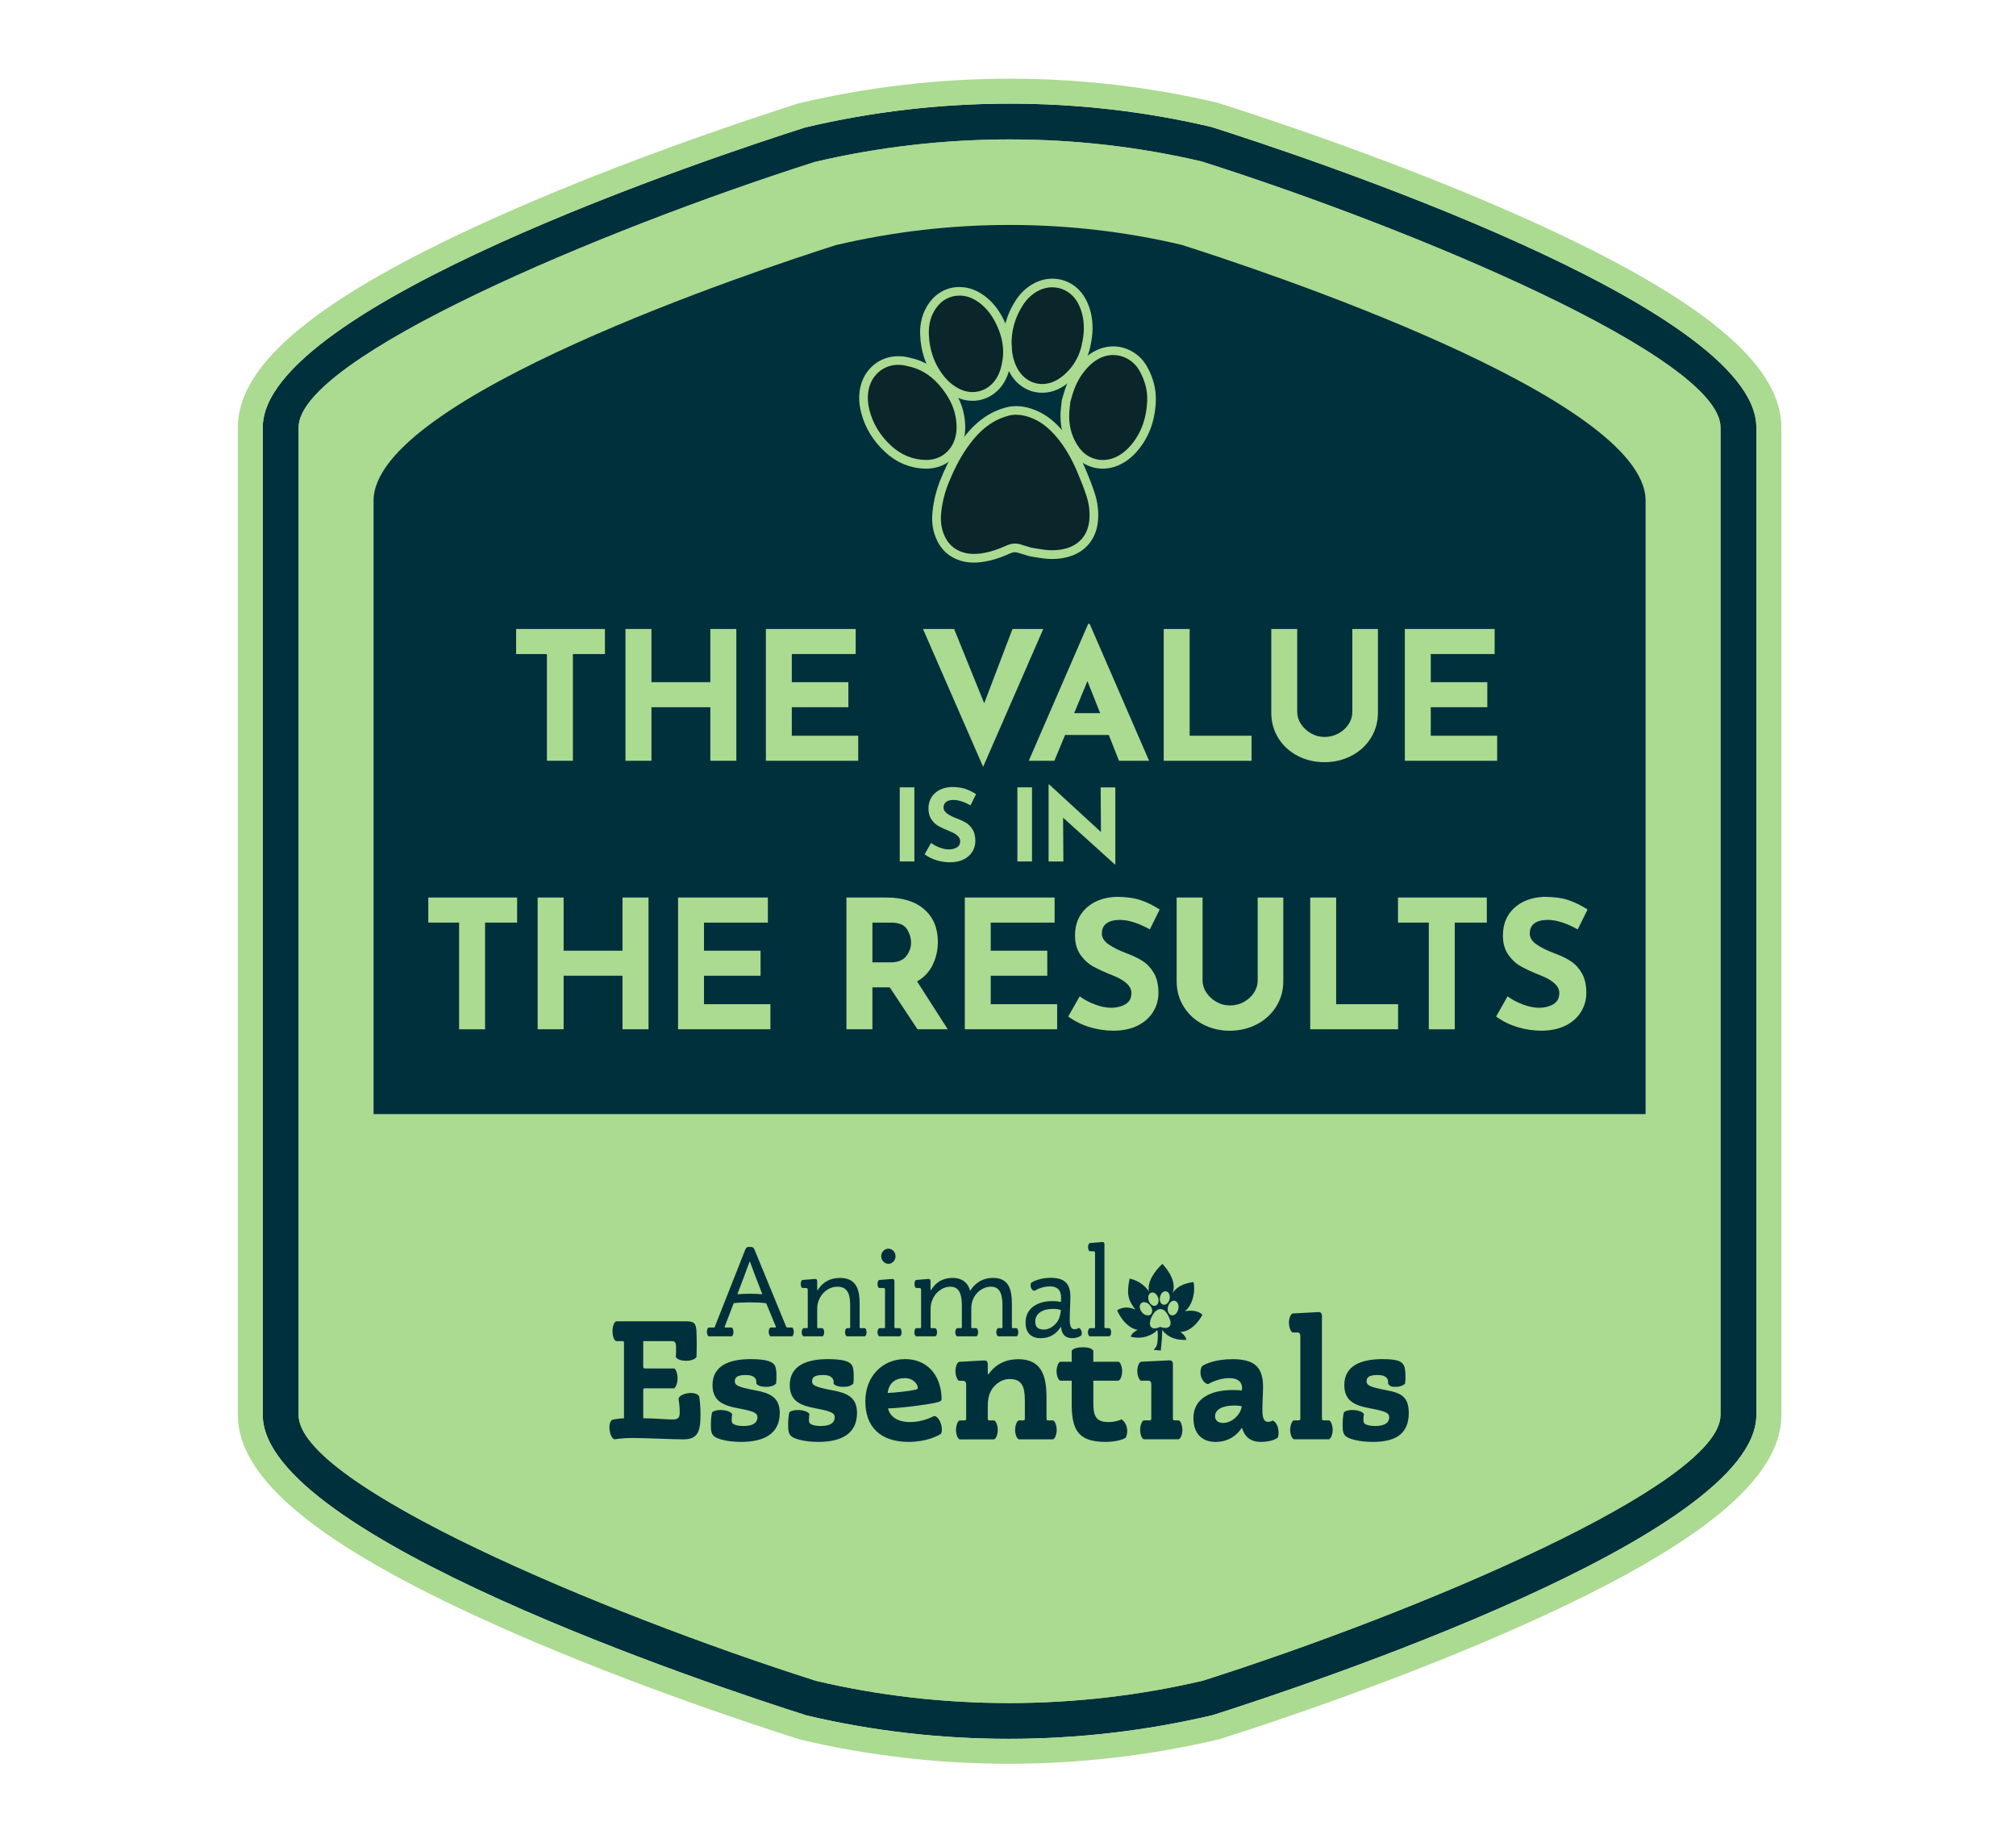 <svg viewBox="0 0 485.05 439.29" xmlns:xlink="http://www.w3.org/1999/xlink" xmlns="http://www.w3.org/2000/svg">
  <defs>
    <style>
      .cls-1 {
        fill: none;
      }

      .cls-2 {
        fill: #0e6c6c;
      }

      .cls-3 {
        mix-blend-mode: multiply;
        opacity: .5;
      }

      .cls-4 {
        fill: #abda91;
      }

      .cls-5 {
        fill: #00303c;
      }

      .cls-6 {
        isolation: isolate;
      }

      .cls-7 {
        fill: #313123;
      }

      .cls-8 {
        clip-path: url(#clippath-1);
      }

      .cls-9 {
        fill: #0b262a;
      }

      .cls-10 {
        opacity: .4;
      }

      .cls-11 {
        clip-path: url(#clippath);
      }
    </style>
    <clipPath id="clippath">
      <path d="M-2258.13,1050.93s-175.24-280.33-175.24-560.66,175.24-560.66,175.24-560.66H-1016.98v1121.5s-1239.72-1.61-1241.15-.18Z" class="cls-1"></path>
    </clipPath>
    <clipPath id="clippath-1">
      <path d="M-57.77,437.06s-212.55-93.3-425.1-93.3-425.1,93.3-425.1,93.3V-503.99H-57.64s-1.22,939.97-.14,941.05Z" class="cls-1"></path>
    </clipPath>
  </defs>
  <g class="cls-6">
    <g data-name="Layer 1" id="Layer_1">
      <g class="cls-3">
        <g class="cls-11">
          <g class="cls-10">
            <g>
              <g>
                <path d="M-38.22,64.85c5.99,0,11.55-1.56,16.17-4.24,5.04-2.93,11.2-2.93,16.24,0,4.61,2.68,10.17,4.24,16.17,4.24,15.95,0,28.88-11.07,28.88-24.73,0-9.34-6.05-17.48-14.99-21.68-5.73-2.7-9.34-8.39-9.3-14.72,0-.04,0-.09,0-.13,0-13.66-12.93-24.73-28.88-24.73S-42.82-10.07-42.82,3.59c0,.04,0,.09,0,.13.04,6.33-3.57,12.03-9.3,14.72-8.93,4.2-14.99,12.24-14.99,21.68,0,14.35,12.58,24.73,28.88,24.73Z" class="cls-4"></path>
                <ellipse transform="translate(23.12 37.17) rotate(-45)" ry="15.75" rx="22.65" cy="-9.33" cx="56.43" class="cls-4"></ellipse>
              </g>
              <g>
                <path d="M-38.22,491.91c5.99,0,11.55-1.56,16.17-4.24,5.04-2.93,11.2-2.93,16.24,0,4.61,2.68,10.17,4.24,16.17,4.24,15.95,0,28.88-11.07,28.88-24.73,0-9.34-6.05-17.48-14.99-21.68-5.73-2.7-9.34-8.39-9.3-14.72,0-.04,0-.09,0-.13,0-13.66-12.93-24.73-28.88-24.73s-28.88,11.07-28.88,24.73c0,.04,0,.09,0,.13.04,6.33-3.57,12.03-9.3,14.72-8.93,4.2-14.99,12.24-14.99,21.68,0,14.35,12.58,24.73,28.88,24.73Z" class="cls-4"></path>
                <path d="M3.2,375.4c-3.38,12.04.67,23.71,9.04,26.06,8.38,2.35,17.91-5.5,21.29-17.54,3.38-12.04-.67-23.71-9.04-26.06-8.38-2.35-17.91,5.5-21.29,17.54Z" class="cls-4"></path>
                <ellipse transform="translate(-278.85 162.26) rotate(-45)" ry="15.75" rx="22.65" cy="417.73" cx="56.43" class="cls-4"></ellipse>
              </g>
              <g>
                <path d="M-38.22,278.36c5.99,0,11.55-1.56,16.17-4.24,5.04-2.93,11.2-2.93,16.24,0,4.61,2.68,10.17,4.24,16.17,4.24,15.95,0,28.88-11.07,28.88-24.73,0-9.34-6.05-17.48-14.99-21.68-5.73-2.7-9.34-8.39-9.3-14.72,0-.04,0-.09,0-.13,0-13.66-12.93-24.73-28.88-24.73s-28.88,11.07-28.88,24.73c0,.04,0,.09,0,.13.04,6.33-3.57,12.03-9.3,14.72-8.93,4.2-14.99,12.24-14.99,21.68,0,14.35,12.58,24.73,28.88,24.73Z" class="cls-4"></path>
                <path d="M3.2,161.86c-3.38,12.04.67,23.71,9.04,26.06,8.38,2.35,17.91-5.5,21.29-17.54,3.38-12.04-.67-23.71-9.04-26.06-8.38-2.35-17.91,5.5-21.29,17.54Z" class="cls-4"></path>
                <ellipse transform="translate(-127.85 99.71) rotate(-45)" ry="15.75" rx="22.65" cy="204.19" cx="56.43" class="cls-4"></ellipse>
              </g>
            </g>
          </g>
        </g>
      </g>
      <g class="cls-3">
        <g class="cls-8">
          <g class="cls-10">
            <g>
              <g>
                <g>
                  <path d="M169.15,177.72c5.04,0,9.71-1.31,13.59-3.56,4.24-2.46,9.42-2.46,13.66,0,3.88,2.25,8.55,3.56,13.59,3.56,13.41,0,24.28-9.31,24.28-20.79,0-7.86-5.09-14.69-12.6-18.23-4.82-2.27-7.85-7.06-7.82-12.38,0-.04,0-.07,0-.11,0-11.48-10.87-20.79-24.28-20.79s-24.28,9.31-24.28,20.79c0,.04,0,.07,0,.11.03,5.32-3,10.11-7.82,12.38-7.51,3.53-12.6,10.29-12.6,18.23,0,12.07,10.58,20.79,24.28,20.79Z" class="cls-4"></path>
                  <path d="M179.69,79.77c2.84,10.12-.56,19.93-7.6,21.91-7.04,1.98-15.06-4.63-17.9-14.75-2.84-10.12.56-19.93,7.6-21.91,7.04-1.98,15.06,4.63,17.9,14.75Z" class="cls-4"></path>
                  <ellipse transform="translate(-42.05 129.2) rotate(-45)" ry="19.04" rx="13.25" cy="115.36" cx="134.93" class="cls-4"></ellipse>
                  <path d="M203.97,79.77c-2.84,10.12.56,19.93,7.6,21.91,7.04,1.98,15.06-4.63,17.9-14.75,2.84-10.12-.56-19.93-7.6-21.91-7.04-1.98-15.06,4.63-17.9,14.75Z" class="cls-4"></path>
                  <ellipse transform="translate(-8.72 209.67) rotate(-45)" ry="13.25" rx="19.04" cy="115.36" cx="248.73" class="cls-4"></ellipse>
                </g>
                <g>
                  <path d="M169.15,364.24c5.04,0,9.71-1.31,13.59-3.56,4.24-2.46,9.42-2.46,13.66,0,3.88,2.25,8.55,3.56,13.59,3.56,13.41,0,24.28-9.31,24.28-20.79,0-7.86-5.09-14.69-12.6-18.23-4.82-2.27-7.85-7.06-7.82-12.38,0-.04,0-.07,0-.11,0-11.48-10.87-20.79-24.28-20.79s-24.28,9.31-24.28,20.79c0,.04,0,.07,0,.11.03,5.32-3,10.11-7.82,12.38-7.51,3.53-12.6,10.29-12.6,18.23,0,12.07,10.58,20.79,24.28,20.79Z" class="cls-4"></path>
                  <path d="M179.69,266.29c2.84,10.12-.56,19.93-7.6,21.91-7.04,1.98-15.06-4.63-17.9-14.75-2.84-10.12.56-19.93,7.6-21.91,7.04-1.98,15.06,4.63,17.9,14.75Z" class="cls-4"></path>
                  <ellipse transform="translate(-173.94 183.83) rotate(-45)" ry="19.04" rx="13.25" cy="301.88" cx="134.93" class="cls-4"></ellipse>
                  <path d="M203.97,266.29c-2.84,10.12.56,19.93,7.6,21.91,7.04,1.98,15.06-4.63,17.9-14.75,2.84-10.12-.56-19.93-7.6-21.91-7.04-1.98-15.06,4.63-17.9,14.75Z" class="cls-4"></path>
                  <ellipse transform="translate(-140.61 264.3) rotate(-45)" ry="13.25" rx="19.04" cy="301.88" cx="248.73" class="cls-4"></ellipse>
                </g>
              </g>
              <g>
                <g>
                  <path d="M1.52,269.03c5.04,0,9.71-1.31,13.59-3.56,4.24-2.46,9.42-2.46,13.66,0,3.88,2.25,8.55,3.56,13.59,3.56,13.41,0,24.28-9.31,24.28-20.79,0-7.86-5.09-14.69-12.6-18.23-4.82-2.27-7.85-7.06-7.82-12.38,0-.04,0-.07,0-.11,0-11.48-10.87-20.79-24.28-20.79s-24.28,9.31-24.28,20.79c0,.04,0,.07,0,.11.03,5.32-3,10.11-7.82,12.38-7.51,3.53-12.6,10.29-12.6,18.23,0,12.07,10.58,20.79,24.28,20.79Z" class="cls-4"></path>
                  <path d="M12.07,171.08c2.84,10.12-.56,19.93-7.6,21.91-7.04,1.98-15.06-4.63-17.9-14.75-2.84-10.12.56-19.93,7.6-21.91,7.04-1.98,15.06,4.63,17.9,14.75Z" class="cls-4"></path>
                  <path d="M36.35,171.08c-2.84,10.12.56,19.93,7.6,21.91,7.04,1.98,15.06-4.63,17.9-14.75,2.84-10.12-.56-19.93-7.6-21.91-7.04-1.98-15.06,4.63-17.9,14.75Z" class="cls-4"></path>
                  <ellipse transform="translate(-122.38 117.88) rotate(-45)" ry="13.25" rx="19.04" cy="206.67" cx="81.11" class="cls-4"></ellipse>
                </g>
                <g>
                  <path d="M1.52,89.51c5.04,0,9.71-1.31,13.59-3.56,4.24-2.46,9.42-2.46,13.66,0,3.88,2.25,8.55,3.56,13.59,3.56,13.41,0,24.28-9.31,24.28-20.79,0-7.86-5.09-14.69-12.6-18.23-4.82-2.27-7.85-7.06-7.82-12.38,0-.04,0-.07,0-.11,0-11.48-10.87-20.79-24.28-20.79S-2.34,26.52-2.34,38.01c0,.04,0,.07,0,.11.03,5.32-3,10.11-7.82,12.38-7.51,3.53-12.6,10.29-12.6,18.23,0,12.07,10.58,20.79,24.28,20.79Z" class="cls-4"></path>
                  <path d="M12.07-8.44c2.84,10.12-.56,19.93-7.6,21.91C-2.58,15.45-10.59,8.84-13.44-1.28c-2.84-10.12.56-19.93,7.6-21.91,7.04-1.98,15.06,4.63,17.9,14.75Z" class="cls-4"></path>
                  <path d="M36.35-8.44c-2.84,10.12.56,19.93,7.6,21.91,7.04,1.98,15.06-4.63,17.9-14.75,2.84-10.12-.56-19.93-7.6-21.91-7.04-1.98-15.06,4.63-17.9,14.75Z" class="cls-4"></path>
                  <ellipse transform="translate(4.56 65.3) rotate(-45)" ry="13.25" rx="19.04" cy="27.15" cx="81.11" class="cls-4"></ellipse>
                </g>
                <g>
                  <path d="M1.52,448.57c5.04,0,9.71-1.31,13.59-3.56,4.24-2.46,9.42-2.46,13.66,0,3.88,2.25,8.55,3.56,13.59,3.56,13.41,0,24.28-9.31,24.28-20.79,0-7.86-5.09-14.69-12.6-18.23-4.82-2.27-7.85-7.06-7.82-12.38,0-.04,0-.07,0-.11,0-11.48-10.87-20.79-24.28-20.79s-24.28,9.31-24.28,20.79c0,.04,0,.07,0,.11.03,5.32-3,10.11-7.82,12.38-7.51,3.53-12.6,10.29-12.6,18.23,0,12.07,10.58,20.79,24.28,20.79Z" class="cls-4"></path>
                  <path d="M12.07,350.62c2.84,10.12-.56,19.93-7.6,21.91-7.04,1.98-15.06-4.63-17.9-14.75-2.84-10.12.56-19.93,7.6-21.91,7.04-1.98,15.06,4.63,17.9,14.75Z" class="cls-4"></path>
                  <path d="M36.35,350.62c-2.84,10.12.56,19.93,7.6,21.91,7.04,1.98,15.06-4.63,17.9-14.75,2.84-10.12-.56-19.93-7.6-21.91-7.04-1.98-15.06,4.63-17.9,14.75Z" class="cls-4"></path>
                  <ellipse transform="translate(-249.34 170.47) rotate(-45)" ry="13.25" rx="19.04" cy="386.21" cx="81.11" class="cls-4"></ellipse>
                </g>
              </g>
            </g>
            <g>
              <g>
                <ellipse transform="translate(61.04 378.08) rotate(-45)" ry="19.04" rx="13.25" cy="115.36" cx="486.91" class="cls-4"></ellipse>
                <ellipse transform="translate(-70.85 432.71) rotate(-45)" ry="19.04" rx="13.25" cy="301.88" cx="486.91" class="cls-4"></ellipse>
              </g>
              <g>
                <g>
                  <path d="M353.5,269.03c5.04,0,9.71-1.31,13.59-3.56,4.24-2.46,9.42-2.46,13.66,0,3.88,2.25,8.55,3.56,13.59,3.56,13.41,0,24.28-9.31,24.28-20.79,0-7.86-5.09-14.69-12.6-18.23-4.82-2.27-7.85-7.06-7.82-12.38,0-.04,0-.07,0-.11,0-11.48-10.87-20.79-24.28-20.79s-24.28,9.31-24.28,20.79c0,.04,0,.07,0,.11.03,5.32-3,10.11-7.82,12.38-7.51,3.53-12.6,10.29-12.6,18.23,0,12.07,10.58,20.79,24.28,20.79Z" class="cls-4"></path>
                  <path d="M364.05,171.08c2.84,10.12-.56,19.93-7.6,21.91-7.04,1.98-15.06-4.63-17.9-14.75-2.84-10.12.56-19.93,7.6-21.91,7.04-1.98,15.06,4.63,17.9,14.75Z" class="cls-4"></path>
                  <ellipse transform="translate(-52.62 286.3) rotate(-45)" ry="19.04" rx="13.25" cy="206.67" cx="319.29" class="cls-4"></ellipse>
                  <path d="M388.33,171.08c-2.84,10.12.56,19.93,7.6,21.91,7.04,1.98,15.06-4.63,17.9-14.75,2.84-10.12-.56-19.93-7.6-21.91-7.04-1.98-15.06,4.63-17.9,14.75Z" class="cls-4"></path>
                  <ellipse transform="translate(-19.29 366.77) rotate(-45)" ry="13.25" rx="19.04" cy="206.67" cx="433.09" class="cls-4"></ellipse>
                </g>
                <g>
                  <path d="M353.5,89.51c5.04,0,9.71-1.31,13.59-3.56,4.24-2.46,9.42-2.46,13.66,0,3.88,2.25,8.55,3.56,13.59,3.56,13.41,0,24.28-9.31,24.28-20.79,0-7.86-5.09-14.69-12.6-18.23-4.82-2.27-7.85-7.06-7.82-12.38,0-.04,0-.07,0-.11,0-11.48-10.87-20.79-24.28-20.79s-24.28,9.31-24.28,20.79c0,.04,0,.07,0,.11.03,5.32-3,10.11-7.82,12.38-7.51,3.53-12.6,10.29-12.6,18.23,0,12.07,10.58,20.79,24.28,20.79Z" class="cls-4"></path>
                  <path d="M364.05-8.44c2.84,10.12-.56,19.93-7.6,21.91-7.04,1.98-15.06-4.63-17.9-14.75-2.84-10.12.56-19.93,7.6-21.91,7.04-1.98,15.06,4.63,17.9,14.75Z" class="cls-4"></path>
                  <ellipse transform="translate(74.32 233.72) rotate(-45)" ry="19.04" rx="13.25" cy="27.15" cx="319.29" class="cls-4"></ellipse>
                  <path d="M388.33-8.44c-2.84,10.12.56,19.93,7.6,21.91,7.04,1.98,15.06-4.63,17.9-14.75,2.84-10.12-.56-19.93-7.6-21.91-7.04-1.98-15.06,4.63-17.9,14.75Z" class="cls-4"></path>
                  <ellipse transform="translate(107.65 314.19) rotate(-45)" ry="13.25" rx="19.04" cy="27.15" cx="433.09" class="cls-4"></ellipse>
                </g>
                <g>
                  <path d="M353.5,448.57c5.04,0,9.71-1.31,13.59-3.56,4.24-2.46,9.42-2.46,13.66,0,3.88,2.25,8.55,3.56,13.59,3.56,13.41,0,24.28-9.31,24.28-20.79,0-7.86-5.09-14.69-12.6-18.23-4.82-2.27-7.85-7.06-7.82-12.38,0-.04,0-.07,0-.11,0-11.48-10.87-20.79-24.28-20.79s-24.28,9.31-24.28,20.79c0,.04,0,.07,0,.11.03,5.32-3,10.11-7.82,12.38-7.51,3.53-12.6,10.29-12.6,18.23,0,12.07,10.58,20.79,24.28,20.79Z" class="cls-4"></path>
                  <path d="M364.05,350.62c2.84,10.12-.56,19.93-7.6,21.91-7.04,1.98-15.06-4.63-17.9-14.75-2.84-10.12.56-19.93,7.6-21.91,7.04-1.98,15.06,4.63,17.9,14.75Z" class="cls-4"></path>
                  <ellipse transform="translate(-179.58 338.89) rotate(-45)" ry="19.04" rx="13.25" cy="386.21" cx="319.29" class="cls-4"></ellipse>
                  <path d="M388.33,350.62c-2.84,10.12.56,19.93,7.6,21.91,7.04,1.98,15.06-4.63,17.9-14.75,2.84-10.12-.56-19.93-7.6-21.91-7.04-1.98-15.06,4.63-17.9,14.75Z" class="cls-4"></path>
                  <ellipse transform="translate(-146.24 419.36) rotate(-45)" ry="13.25" rx="19.04" cy="386.21" cx="433.09" class="cls-4"></ellipse>
                </g>
              </g>
            </g>
          </g>
        </g>
      </g>
      <g>
        <g>
          <path d="M291.43,30.53c-31.85-7.49-65.51-7.48-97.67.12-21.8,6.94-130.54,43.03-130.54,72.16v237.6c0,29.14,108.74,65.23,130.86,72.26,15.89,3.75,32.23,5.62,48.62,5.62s32.93-1.89,49.05-5.69c21.84-6.94,130.83-43.05,130.83-72.19V102.81c0-29.13-108.99-65.25-131.15-72.28Z" class="cls-4"></path>
          <path d="M289.13,38.85c-15.05-3.53-30.61-5.31-46.22-5.31s-31.52,1.8-46.86,5.42c-51.38,16.37-124.21,47.1-124.21,63.85v237.6c0,16.76,72.82,47.48,124.53,63.94,30.23,7.12,62.53,7.12,93.07-.07,51.51-16.39,124.5-47.12,124.5-63.88V102.81c0-16.76-72.99-47.49-124.82-63.96ZM405.22,181.12v31.47h0v118.98c0,.84-.15,1.69-.39,2.55-.04.13-.1.27-.14.41-.09.27-.23.54-.34.81-.19.47-.37.93-.63,1.4-.15.28-.35.56-.52.85-.17.28-.35.56-.54.84-.23.33-.46.66-.72,1-.29.38-.63.76-.96,1.15-.13.15-.24.3-.38.45-.14.15-.24.3-.38.45-.03.03-.05.06-.08.1-.18.19-.41.39-.6.59-.39.39-.8.79-1.22,1.19-.43.4-.85.81-1.31,1.22-.23.2-.46.4-.69.6-.38.32-.78.64-1.18.97-.67.54-1.37,1.09-2.1,1.63-.28.21-.52.41-.8.62-.25.18-.52.36-.77.54-.8.57-1.64,1.15-2.5,1.73-.47.31-.91.63-1.4.94-.18.11-.35.23-.53.34-.64.41-1.31.82-1.98,1.23-.24.15-.49.3-.73.45-.49.3-.96.6-1.45.89-.31.19-.62.37-.94.56-.45.27-.93.53-1.39.8-.26.15-.53.3-.79.45-.32.18-.63.37-.96.55-.25.14-.49.29-.75.43-.58.32-1.18.64-1.77.96-.61.33-1.22.66-1.84.99-1.48.79-2.99,1.57-4.53,2.35-.51.26-1,.52-1.52.77-.4.2-.8.4-1.2.6-.16.08-.33.16-.5.24-1.5.74-3.02,1.48-4.55,2.2-.25.12-.51.24-.76.36-.24.11-.49.22-.73.34-1.66.78-3.33,1.55-5.02,2.31-.65.29-1.3.58-1.95.87-1.39.62-2.77,1.23-4.16,1.83-.25.11-.5.22-.75.32l-.12.05c-.54.23-1.07.47-1.61.69-1.25.53-2.5,1.06-3.75,1.58-.13.06-.27.11-.4.17-.84.35-1.69.71-2.53,1.06-.06.02-.11.05-.17.07-2.18.9-4.34,1.77-6.49,2.63-.51.2-1.01.4-1.51.6-1.75.69-3.48,1.37-5.19,2.03-.47.18-.95.37-1.42.55-21.36,8.21-38.67,13.71-38.67,13.71-7.26,1.71-14.59,2.99-21.96,3.84-7.37.85-14.78,1.28-22.18,1.28-14.81,0-29.63-1.72-44.14-5.14,0,0-17.25-5.5-38.56-13.7-.46-.18-.93-.36-1.4-.54-1.72-.66-3.45-1.34-5.21-2.04-.49-.19-.97-.38-1.46-.58-3.05-1.22-6.14-2.48-9.25-3.79-.1-.04-.2-.08-.3-.13-1.27-.53-2.54-1.07-3.81-1.61-.51-.22-1.02-.44-1.54-.67l-.14-.06c-.27-.12-.54-.23-.81-.35-1.41-.61-2.81-1.23-4.21-1.86-.6-.27-1.2-.53-1.8-.8-1.72-.78-3.43-1.57-5.13-2.36-.23-.11-.47-.22-.7-.32-.24-.11-.48-.22-.72-.33-1.57-.74-3.11-1.5-4.65-2.25-.14-.07-.28-.13-.41-.2-.42-.21-.84-.42-1.25-.62-.47-.23-.92-.47-1.38-.71-1.59-.81-3.15-1.62-4.67-2.43-.58-.31-1.15-.62-1.72-.93-.63-.34-1.26-.68-1.88-1.02-.11-.06-.2-.12-.31-.18-.76-.43-1.5-.86-2.25-1.29-.41-.24-.83-.47-1.23-.71-.34-.2-.67-.4-1-.6-.45-.27-.87-.54-1.31-.81-.96-.59-1.92-1.17-2.83-1.76-.17-.11-.34-.22-.52-.34-.46-.3-.89-.61-1.34-.91-.88-.59-1.74-1.18-2.56-1.77-.25-.18-.51-.36-.76-.53-.27-.2-.51-.4-.78-.6-.74-.55-1.45-1.11-2.13-1.66-.39-.32-.79-.64-1.16-.96-.23-.2-.46-.39-.68-.59-.47-.41-.9-.83-1.33-1.24-.41-.39-.81-.77-1.19-1.16-.23-.23-.48-.47-.7-.7-.12-.13-.21-.26-.33-.4-.16-.17-.28-.34-.43-.52-.32-.37-.65-.75-.94-1.12-.26-.34-.5-.68-.73-1.01-.19-.28-.36-.55-.53-.83-.17-.28-.37-.56-.52-.84-.26-.48-.44-.95-.63-1.42-.11-.27-.25-.54-.34-.8-.04-.13-.11-.27-.14-.4-.25-.86-.39-1.72-.39-2.56V111.65c0-25.41,118.05-62.99,118.05-62.99,29.03-6.84,59.25-6.85,88.28-.02,0,0,118.32,37.6,118.32,63.02v36.26h0v33.21Z" class="cls-1"></path>
          <path d="M402.66,338.44c.19-.28.37-.56.54-.84-.04.07-.1.14-.15.21-.13.21-.25.42-.39.63Z" class="cls-2"></path>
          <path d="M404.34,335.35c.11-.27.25-.54.34-.81-.05.15-.15.31-.2.47-.04.11-.09.23-.14.34Z" class="cls-2"></path>
          <path d="M81.32,335c-.06-.15-.15-.31-.2-.47.09.27.23.54.34.8,0,0,0,0,0,0-.05-.12-.09-.23-.14-.34Z" class="cls-2"></path>
          <g>
            <path d="M291.43,30.53c-31.85-7.49-65.51-7.48-97.67.12-21.8,6.94-130.54,43.03-130.54,72.16v237.6c0,29.14,108.74,65.23,130.86,72.26,15.89,3.75,32.23,5.62,48.62,5.62s32.93-1.89,49.05-5.69c21.84-6.94,130.83-43.05,130.83-72.19V102.81c0-29.13-108.99-65.25-131.15-72.28ZM413.95,340.41c0,16.76-72.99,47.49-124.5,63.88-30.55,7.19-62.84,7.18-93.07.07-51.7-16.46-124.53-47.18-124.53-63.94V102.81c0-16.75,72.82-47.48,124.21-63.85,15.34-3.62,31.12-5.42,46.86-5.42s31.17,1.78,46.22,5.31c51.83,16.47,124.82,47.21,124.82,63.96v237.6Z" class="cls-5"></path>
            <path d="M242.93,24.93c16.35,0,32.65,1.87,48.5,5.6,22.16,7.03,131.15,43.15,131.15,72.28v237.6c0,29.14-108.99,65.25-130.83,72.19-16.12,3.8-32.61,5.69-49.05,5.69s-32.73-1.87-48.62-5.62c-22.12-7.03-130.86-43.12-130.86-72.26V102.81c0-29.13,108.74-65.22,130.54-72.16,16.15-3.81,32.68-5.72,49.17-5.72M242.7,409.69c15.7,0,31.45-1.8,46.75-5.4,51.51-16.39,124.5-47.12,124.5-63.88V102.81c0-16.76-72.99-47.49-124.82-63.97-15.05-3.53-30.61-5.3-46.22-5.3s-31.52,1.8-46.86,5.42c-51.39,16.37-124.21,47.1-124.21,63.85v237.6c0,16.76,72.82,47.48,124.53,63.94,15.08,3.55,30.68,5.33,46.32,5.33M242.93,18.93c-17.03,0-34.04,1.98-50.55,5.88l-.22.05-.22.07c-12.36,3.94-44.33,14.55-74.09,28.01-41.36,18.71-60.62,34.56-60.62,49.87v237.6c0,15.32,19.28,31.17,60.66,49.89,29.88,13.51,61.97,24.15,74.38,28.09l.22.07.22.05c16.26,3.84,33.09,5.78,50,5.78s33.96-1.97,50.42-5.84l.22-.05.22-.07c12.38-3.93,44.41-14.54,74.26-28.02,41.45-18.72,60.76-34.57,60.76-49.89V102.81c0-15.32-19.32-31.18-60.8-49.9-30.82-13.91-64.85-25.03-74.54-28.1l-.22-.07-.22-.05c-16.24-3.82-33.02-5.76-49.88-5.76h0ZM197.66,44.75c14.73-3.46,29.95-5.21,45.25-5.21s30.13,1.71,44.62,5.09c27.92,8.89,57.98,20.58,80.44,31.3,39.14,18.68,39.98,26.8,39.98,26.88v237.59c0,.07-.84,8.19-39.94,26.86-22.41,10.71-52.36,22.37-80.16,31.23-14.7,3.44-29.89,5.19-45.16,5.19s-30.21-1.72-44.72-5.12c-27.87-8.89-57.86-20.58-80.27-31.3-39.04-18.67-39.85-26.78-39.86-26.86V102.81c0-.07.82-8.18,39.83-26.85,22.37-10.71,52.25-22.37,79.98-31.21h0Z" class="cls-4"></path>
          </g>
          <path d="M186.03,255.03c.14.1.3.21.4.27.97.35.53.09-.4-.27Z" class="cls-7"></path>
          <path d="M395.93,120.44c0-24.81-92.82-55.57-111.7-61.56-27.12-6.38-55.79-6.37-83.18.1-18.57,5.91-111.17,36.65-111.17,61.46v147.57h306.05V120.44Z" class="cls-5"></path>
        </g>
        <g>
          <path d="M145.55,151.31v6.03h-7.71v25.67h-6.25v-25.67h-7.41v-6.03h21.36Z" class="cls-4"></path>
          <path d="M177.16,183.01h-6.25v-12.88h-14.17v12.88h-6.25v-31.7h6.25v12.79h14.17v-12.79h6.25v31.7Z" class="cls-4"></path>
          <path d="M205.88,151.31v6.03h-15.37v6.76h13.61v6.03h-13.61v6.85h15.98v6.03h-22.22v-31.7h21.62Z" class="cls-4"></path>
          <path d="M251.01,151.31l-14.47,33.16-14.47-33.16h7.49l7.24,17.87,6.8-17.87h7.41Z" class="cls-4"></path>
          <path d="M266.77,176.81h-10.51l-2.58,6.2h-6.16l14.3-32.94h.35l14.3,32.94h-7.24l-2.45-6.2ZM264.7,171.55l-3.06-7.71-3.19,7.71h6.24Z" class="cls-4"></path>
          <path d="M286.23,151.31v25.67h14.9v6.03h-21.14v-31.7h6.25Z" class="cls-4"></path>
          <path d="M313.02,174.18c.6.92,1.41,1.66,2.41,2.24,1.01.57,2.08.86,3.23.86,1.24,0,2.37-.29,3.4-.86,1.03-.57,1.85-1.32,2.43-2.24.59-.92.88-1.88.88-2.89v-19.98h6.16v20.11c0,2.27-.57,4.31-1.72,6.14-1.15,1.82-2.71,3.25-4.67,4.26-1.97,1.02-4.13,1.53-6.48,1.53s-4.5-.51-6.46-1.53c-1.95-1.02-3.5-2.44-4.63-4.26-1.14-1.82-1.7-3.87-1.7-6.14v-20.11h6.24v19.98c0,1.01.3,1.97.9,2.89Z" class="cls-4"></path>
          <path d="M359.61,151.31v6.03h-15.37v6.76h13.61v6.03h-13.61v6.85h15.98v6.03h-22.22v-31.7h21.62Z" class="cls-4"></path>
          <path d="M220,189.4v17.83h-3.52v-17.83h3.52Z" class="cls-4"></path>
          <path d="M229.47,192.43c-.78,0-1.38.15-1.81.46-.43.31-.64.77-.64,1.38,0,.57.31,1.06.93,1.49.62.43,1.45.83,2.48,1.22.84.31,1.56.66,2.16,1.05.59.4,1.09.94,1.49,1.64.39.7.59,1.58.59,2.64,0,.92-.24,1.77-.71,2.56-.48.79-1.18,1.4-2.1,1.87-.92.46-2.02.69-3.3.69-1.06,0-2.12-.16-3.17-.47-1.05-.31-2.03-.79-2.93-1.44l1.55-2.74c.61.46,1.32.82,2.11,1.12.79.29,1.5.44,2.13.44.74,0,1.39-.16,1.94-.47.55-.31.83-.83.83-1.54,0-.92-.87-1.72-2.59-2.4-1.02-.41-1.87-.79-2.54-1.16-.68-.37-1.27-.9-1.76-1.6-.49-.7-.74-1.57-.74-2.62,0-1.53.5-2.77,1.51-3.7,1.01-.94,2.35-1.45,4.03-1.53,1.32,0,2.43.15,3.32.45.89.3,1.75.72,2.59,1.27l-1.33,2.69c-1.55-.85-2.9-1.29-4.05-1.29Z" class="cls-4"></path>
          <path d="M248.3,189.4v17.83h-3.52v-17.83h3.52Z" class="cls-4"></path>
          <path d="M268.35,189.4v18.56h-.1l-12.47-11.26.07,10.54h-3.56v-18.53h.15l12.45,11.44-.07-10.74h3.54Z" class="cls-4"></path>
          <path d="M124.42,215.91v6.03h-7.71v25.67h-6.25v-25.67h-7.41v-6.03h21.36Z" class="cls-4"></path>
          <path d="M156.03,247.6h-6.25v-12.88h-14.17v12.88h-6.25v-31.69h6.25v12.79h14.17v-12.79h6.25v31.69Z" class="cls-4"></path>
          <path d="M184.75,215.91v6.03h-15.37v6.76h13.61v6.03h-13.61v6.84h15.98v6.03h-22.22v-31.69h21.62Z" class="cls-4"></path>
          <path d="M220.75,247.6l-6.67-10.08h-4.18v10.08h-6.25v-31.69h9.6c3.94,0,6.98.95,9.15,2.86,2.16,1.9,3.25,4.51,3.25,7.81,0,1.95-.41,3.78-1.23,5.49-.82,1.71-2.08,3.05-3.77,4.02l7.37,11.5h-7.28ZM209.9,231.5h4.44c1.69,0,2.93-.5,3.7-1.49.77-.99,1.16-2.06,1.16-3.21s-.33-2.25-.99-3.29c-.66-1.05-1.94-1.57-3.83-1.57h-4.48v9.56Z" class="cls-4"></path>
          <path d="M253.74,215.91v6.03h-15.37v6.76h13.61v6.03h-13.61v6.84h15.98v6.03h-22.22v-31.69h21.62Z" class="cls-4"></path>
          <path d="M269.46,221.29c-1.38,0-2.45.28-3.21.82s-1.14,1.36-1.14,2.45c0,1.01.55,1.89,1.66,2.65,1.11.76,2.58,1.48,4.42,2.17,1.49.55,2.77,1.17,3.83,1.87,1.06.7,1.95,1.67,2.65,2.91.7,1.24,1.05,2.8,1.05,4.7,0,1.64-.42,3.15-1.27,4.54-.85,1.39-2.09,2.5-3.73,3.32-1.64.82-3.59,1.22-5.86,1.22-1.89,0-3.77-.28-5.64-.84-1.87-.56-3.6-1.41-5.21-2.56l2.76-4.86c1.09.8,2.34,1.46,3.75,1.98,1.4.51,2.67.77,3.79.77,1.32,0,2.47-.28,3.44-.84.98-.56,1.47-1.47,1.47-2.73,0-1.64-1.53-3.06-4.61-4.26-1.81-.72-3.32-1.41-4.52-2.07-1.21-.66-2.25-1.6-3.13-2.84-.87-1.24-1.31-2.78-1.31-4.65,0-2.73.9-4.92,2.69-6.59,1.79-1.66,4.18-2.57,7.17-2.71,2.35,0,4.32.26,5.9.79s3.11,1.29,4.61,2.26l-2.37,4.78c-2.76-1.52-5.15-2.28-7.19-2.28Z" class="cls-4"></path>
          <path d="M290.25,238.77c.6.92,1.41,1.67,2.41,2.24,1.01.57,2.08.86,3.23.86,1.24,0,2.37-.28,3.4-.86,1.03-.57,1.85-1.32,2.43-2.24.59-.92.88-1.88.88-2.88v-19.98h6.16v20.11c0,2.27-.57,4.31-1.72,6.14-1.15,1.82-2.71,3.24-4.67,4.26-1.97,1.02-4.13,1.53-6.48,1.53s-4.5-.5-6.46-1.53c-1.95-1.02-3.5-2.44-4.63-4.26-1.14-1.82-1.7-3.87-1.7-6.14v-20.11h6.24v19.98c0,1,.3,1.97.9,2.88Z" class="cls-4"></path>
          <path d="M321.48,215.91v25.66h14.9v6.03h-21.14v-31.69h6.25Z" class="cls-4"></path>
          <path d="M357.73,215.91v6.03h-7.71v25.67h-6.25v-25.67h-7.41v-6.03h21.36Z" class="cls-4"></path>
          <path d="M372.41,221.29c-1.38,0-2.45.28-3.21.82-.76.55-1.14,1.36-1.14,2.45,0,1.01.55,1.89,1.66,2.65,1.11.76,2.58,1.48,4.42,2.17,1.49.55,2.77,1.17,3.83,1.87,1.06.7,1.95,1.67,2.65,2.91.7,1.24,1.05,2.8,1.05,4.7,0,1.64-.42,3.15-1.27,4.54-.85,1.39-2.09,2.5-3.73,3.32-1.64.82-3.59,1.22-5.86,1.22-1.89,0-3.77-.28-5.64-.84-1.87-.56-3.6-1.41-5.21-2.56l2.76-4.86c1.09.8,2.34,1.46,3.75,1.98,1.4.51,2.67.77,3.79.77,1.32,0,2.47-.28,3.44-.84.98-.56,1.47-1.47,1.47-2.73,0-1.64-1.53-3.06-4.61-4.26-1.81-.72-3.32-1.41-4.52-2.07-1.21-.66-2.25-1.6-3.13-2.84-.87-1.24-1.31-2.78-1.31-4.65,0-2.73.9-4.92,2.69-6.59,1.79-1.66,4.18-2.57,7.17-2.71,2.35,0,4.32.26,5.9.79,1.58.53,3.11,1.29,4.61,2.26l-2.37,4.78c-2.76-1.52-5.15-2.28-7.19-2.28Z" class="cls-4"></path>
        </g>
        <g>
          <path d="M180.43,313.3c-1.37,0-2.94.06-3.89.18l-2.15,5.56c-.09.21-.03.31.17.31h1.47c.26.09.44.55.44,1.04,0,.46-.15.98-.44,1.07h-5.51c-.26-.09-.44-.61-.44-1.07,0-.49.17-.95.44-1.04h1.22c.17,0,.23-.09.29-.31l7.24-18.33c.23-.55.38-.74.81-.74h.61c.46,0,.67.21.87.71l7.56,18.39c.09.15.15.28.29.28h1.16c.26.09.41.55.41,1.04,0,.46-.15.98-.41,1.07h-5.18c-.26-.09-.44-.61-.44-1.07,0-.49.17-.95.44-1.04h1.09c.17,0,.23-.09.17-.28l-2.3-5.56c-.87-.15-2.62-.21-3.92-.21ZM180.46,303.57h-.14c-.73,2-2.06,5.59-2.91,7.77.73-.06,2.12-.12,3.02-.12.75,0,2.32.06,2.99.12-.93-2.36-2.15-5.56-2.96-7.77Z" class="cls-5"></path>
          <path d="M202.06,307.41c4.04,0,4.77,2.86,4.77,6.29v5.56c0,.15.06.24.2.24h1.05c.26.09.41.55.41.98s-.15.89-.41.98h-4.33c-.26-.09-.44-.55-.44-.98s.17-.89.44-.98h.57c.2,0,.23-.09.23-.24v-5.31c0-2.89-.78-4.42-3.08-4.42-2.15,0-3.81,1.6-4.39,3.1-.35.77-.46,1.41-.46,2.3v4.33c0,.15.06.24.2.24h1.07c.23.09.41.55.41.98s-.15.89-.41.98h-4.56c-.29-.09-.44-.55-.44-.98s.18-.89.44-.98h.79c.17,0,.23-.09.23-.24v-8.9c0-.4-.12-.52-.46-.52h-.89c-.17-.09-.35-.52-.35-.98,0-.43.15-.83.38-.95l2.98-.24c.41-.03.61.09.61.64v2.03l.12.03c.73-1.23,2.33-2.95,5.32-2.95Z" class="cls-5"></path>
          <path d="M215.21,319.26c0,.15.06.24.23.24h1.05c.26.09.44.55.44.98s-.17.89-.44.98h-4.92c-.26-.09-.44-.55-.44-.98s.18-.89.44-.98h1.17c.18,0,.2-.09.2-.24v-8.9c0-.4-.09-.52-.41-.52h-1.05c-.2-.09-.35-.52-.35-.98s.15-.86.38-.95l3.11-.24c.44-.03.58.15.58.64v10.96ZM213.76,300.38c.93,0,1.71.83,1.71,1.81s-.78,1.84-1.71,1.84-1.74-.83-1.74-1.84.79-1.81,1.74-1.81Z" class="cls-5"></path>
          <path d="M229.22,307.41c2.5,0,3.78,1.47,4.13,2.95l.15.06c.7-1.2,2.44-3.01,5.43-3.01,3.84,0,4.53,2.86,4.53,6.29v5.56c0,.15.06.24.23.24h.9c.26.09.41.55.41.98s-.14.89-.41.98h-4.44c-.26-.09-.44-.55-.44-.98s.17-.89.44-.98h.84c.17,0,.2-.09.2-.24v-5.31c0-2.89-.78-4.42-2.76-4.42-2.09,0-3.69,1.5-4.3,2.98-.32.77-.44,1.41-.44,2.3v4.45c0,.15.06.24.2.24h1.01c.26.09.44.55.44.98s-.14.89-.44.98h-4.62c-.26-.09-.44-.55-.44-.98s.2-.89.44-.98h.91c.18,0,.23-.09.23-.24v-5.31c0-2.89-.78-4.42-2.76-4.42-2.09,0-3.72,1.6-4.3,3.1-.35.77-.46,1.41-.46,2.3v4.33c0,.15.06.24.2.24h.95c.23.09.41.55.41.98s-.15.89-.41.98h-4.62c-.29-.09-.44-.55-.44-.98s.18-.89.44-.98h.96c.17,0,.23-.09.23-.24v-8.9c0-.4-.12-.52-.46-.52h-.79c-.17-.09-.35-.52-.35-.98,0-.43.15-.86.38-.95l2.88-.24c.44-.03.61.09.61.64v2.03l.12.03c.73-1.23,2.18-2.95,5.2-2.95Z" class="cls-5"></path>
          <path d="M250.5,321.93c-2.24,0-3.75-1.13-3.75-3.78,0-3.59,3.08-5.16,6.45-5.16,1.19,0,1.89.18,2.06.21.03-.28.03-.77.03-1.11,0-1.9-1.08-2.64-2.67-2.64-1.72,0-3.23.74-3.72,1.07-.73-.06-1.19-1.17-.79-1.93.61-.43,2.32-1.2,4.68-1.2,3.43,0,4.74,1.5,4.74,4.51,0,1.5-.15,3.56-.15,5.5,0,1.69.35,2.36,1.19,2.36.46,0,.84-.21.93-.31.61.06.93,1.11.7,1.75-.29.28-1.02.7-2.3.7-1.42,0-2.47-.77-2.59-2.64l-.12-.03c-.67,1.13-2.12,2.67-4.71,2.67ZM253.26,314.87c-2.21,0-4.18.95-4.18,3.07,0,1.26.64,1.9,2.06,1.9,1.54,0,2.73-1.1,3.34-2.03.55-.89.73-2,.75-2.7-.23-.06-.78-.25-1.98-.25Z" class="cls-5"></path>
          <path d="M265.74,319.26c0,.15.06.24.2.24h.99c.23.09.41.55.41.98s-.15.89-.41.98h-4.73c-.29-.09-.44-.55-.44-.98s.18-.89.44-.98h1.04c.17,0,.23-.09.23-.24v-17.77c0-.37-.09-.49-.44-.49h-.89c-.17-.09-.35-.52-.35-.98s.15-.86.38-.98l2.95-.25c.44-.03.61.09.61.64v19.83Z" class="cls-5"></path>
          <path d="M154.77,328.78c0,.29.08.42.4.42h7.09c.48.41.76,1.37.76,2.36,0,1.08-.32,1.91-.76,2.41h-7.09c-.32,0-.4.12-.4.41v6.8c2.56,0,5.68.29,6.97.29,1.52,0,1.8-.46,1.8-1.82,0-1.2-.16-2.45-.28-3.15.16-1.29,4-2.07,4.96-.62.12.75.32,2.28.32,4.27,0,3.9-.44,6.1-4.08,6.1-3.04,0-8.89-.33-12.21-.33-2.44,0-3.55.21-4.44.33-1.16-.5-1.64-3.57-.64-4.64.72-.25,2.16-.42,2.96-.42v-18.16c0-.29-.08-.42-.4-.42h-1.48c-.48-.12-.88-1.16-.88-2.36s.36-2.2.88-2.4h16.6c2.16,0,2.6.37,2.72,2.45.08,1.62.08,4.44,0,6.18-.88,1.16-4.2,1.16-4.96,0,.04-.62.08-1.99.04-2.7-.04-.58-.12-1.16-1-1.16h-6.89v6.18Z" class="cls-5"></path>
          <path d="M181.88,331.89c-.2-.5-.76-1.12-2.4-1.12-2.12,0-2.68.58-2.68,1.49s.52,1.37,4.72,2.16c3.6.66,6.09,1.62,6.09,5.47,0,5.18-4.04,6.97-9.25,6.97-3.6,0-5.61-.75-6.28-1.16-.88-.54-1.04-1.29-1.04-2.86,0-1.16.08-2.12.28-3.07.4-.41,1.2-.58,2.04-.58,1.16,0,2.36.33,2.8.95-.08.37-.12,1-.12,1.41,0,.46,0,.87.72,1.16.52.21,1.16.33,2.16.33,2.6,0,3.32-1.04,3.32-2.07s-.72-1.45-4.48-2.16c-3.6-.66-6.33-1.66-6.33-5.6,0-4.69,4.04-6.26,9.17-6.26,4.08,0,5.32.71,5.81,1.49.48.79.48,3.19.32,4.39-.44.46-1.2.79-2.36.79-1.28,0-1.96-.29-2.4-.75.04-.17.04-.66-.08-1Z" class="cls-5"></path>
          <path d="M200.47,331.89c-.2-.5-.76-1.12-2.4-1.12-2.12,0-2.68.58-2.68,1.49s.52,1.37,4.72,2.16c3.6.66,6.09,1.62,6.09,5.47,0,5.18-4.04,6.97-9.25,6.97-3.6,0-5.61-.75-6.28-1.16-.88-.54-1.04-1.29-1.04-2.86,0-1.16.08-2.12.28-3.07.4-.41,1.2-.58,2.04-.58,1.16,0,2.36.33,2.8.95-.08.37-.12,1-.12,1.41,0,.46,0,.87.72,1.16.52.21,1.16.33,2.16.33,2.6,0,3.32-1.04,3.32-2.07s-.72-1.45-4.48-2.16c-3.6-.66-6.33-1.66-6.33-5.6,0-4.69,4.04-6.26,9.17-6.26,4.08,0,5.32.71,5.81,1.49.48.79.48,3.19.32,4.39-.44.46-1.2.79-2.36.79-1.28,0-1.96-.29-2.4-.75.04-.17.04-.66-.08-1Z" class="cls-5"></path>
          <path d="M219.02,342.09c2.72,0,5.04-1.08,5.68-1.45.68-.04,1.28.75,1.64,1.74.4,1.12.32,2.24,0,2.57-.76.5-3.48,1.91-7.73,1.91-6.77,0-10.41-3.57-10.41-9.75s4.28-10.16,9.49-10.16c6.33,0,8.85,5.02,8.85,9.58,0,.42-.12.62-1.64.95-1.84.42-8.49,1.29-11.25,1.33.44,1.74,1.96,3.28,5.37,3.28ZM220.26,334.3c.44-.12.56-.17.56-.42,0-.87-1.04-2.36-3.12-2.36-2.28,0-3.84,1.16-4.12,3.57,1.96-.08,5.29-.46,6.69-.79Z" class="cls-5"></path>
          <path d="M244.91,326.96c5.48,0,6.88,3.65,6.88,9.17v5.14c0,.29.08.42.4.42h1.17c.48.12.88,1.29.88,2.28s-.36,2.07-.88,2.28h-8.24c-.52-.21-.88-1.28-.88-2.28s.4-2.16.88-2.28h1.06c.32,0,.4-.17.4-.42v-4.35c0-3.32-.68-5.18-3.68-5.18-2.36,0-3.96,1.83-4.48,2.86-.6,1.16-.76,2.2-.76,3.61v3.07c0,.29.08.42.4.42h1.12c.48.12.88,1.29.88,2.28s-.36,2.07-.88,2.28h-8.29c-.52-.21-.88-1.28-.88-2.28s.4-2.16.88-2.28h1.17c.32,0,.4-.17.4-.42v-8.21c0-.58-.28-.91-.8-.91h-.94c-.4-.21-.84-1.2-.84-2.36,0-1.04.4-2.03.88-2.2l5.94-.33c.68-.04.96.25.96,1v2.24l.2.08c.96-1.49,3.16-3.61,7.05-3.61Z" class="cls-5"></path>
          <path d="M269.11,327.58c.48.12.88,1.28.88,2.28s-.36,2.07-.88,2.28h-6.05v5.39c0,2.78.44,4.56,3.56,4.56,1.56,0,2.68-.37,3.2-.66.4.25.92.75,1.24,1.74.32,1.04.08,2.2-.24,2.7-.68.46-2.48.99-4.84.99-6.89,0-8.13-3.23-8.13-9.33v-5.39h-2.76c-.52-.21-.88-1.29-.88-2.28s.4-2.16.88-2.28h2.76v-2.65c.44-.66,1.64-.83,2.64-.83s2.12.12,2.56.83v2.65h6.05Z" class="cls-5"></path>
          <path d="M282.2,341.26c0,.29.08.42.4.42h1c.48.12.88,1.29.88,2.28s-.36,2.07-.88,2.28h-8.4c-.52-.21-.88-1.28-.88-2.28s.4-2.16.88-2.28h1.4c.32,0,.4-.17.4-.42v-8.21c0-.58-.2-.91-.72-.91h-1.8c-.4-.21-.84-1.2-.84-2.36,0-1.04.4-2.03.88-2.2l6.72-.33c.68-.04.96.25.96,1v13.02Z" class="cls-5"></path>
          <path d="M292.42,346.86c-2.96,0-5.28-1.74-5.28-5.72,0-4.81,4.28-6.76,9.49-6.76,1.16,0,1.88.08,2.16.12.04-.21.04-.58.04-.66,0-1.41-1.04-2.32-3.04-2.32-2.2,0-4.24.91-5.12,1.45-1.4-.25-2.4-2.57-1.48-4.31.6-.46,3.12-1.7,7.33-1.7,5.61,0,7.37,2.16,7.37,6.72,0,1.58-.16,3.44-.16,5.47s.4,2.9,1.4,2.9c.48,0,.96-.25,1.04-.33,1.24.41,1.76,2.69,1.28,4.1-.56.42-1.8,1.04-4.12,1.04-2.76,0-4-1.62-4.44-3.23l-.2-.04c-.96,1.49-2.96,3.28-6.25,3.28ZM296.91,338.11c-2.64,0-4.57.91-4.57,2.57,0,.99.72,1.62,1.92,1.62,1.44,0,2.6-.79,3.44-1.74.76-.87,1-1.74,1.08-2.24-.28-.08-.76-.21-1.88-.21Z" class="cls-5"></path>
          <path d="M318.07,341.26c0,.29.08.42.4.42h1.29c.48.12.88,1.29.88,2.28s-.36,2.07-.88,2.28h-8.46c-.52-.21-.88-1.28-.88-2.28s.4-2.16.88-2.28h1.16c.32,0,.4-.17.4-.42v-19.82c0-.58-.2-.91-.72-.91h-1.18c-.4-.21-.84-1.2-.84-2.36,0-1.04.4-2.03.88-2.2l6.1-.33c.68-.04.96.25.96.99v24.63Z" class="cls-5"></path>
          <path d="M333.89,331.89c-.2-.5-.76-1.12-2.4-1.12-2.12,0-2.68.58-2.68,1.49s.52,1.37,4.72,2.16c3.6.66,5.42,1.62,5.42,5.47,0,5.18-3.38,6.97-8.58,6.97-3.6,0-5.61-.75-6.29-1.16-.88-.54-1.04-1.29-1.04-2.86,0-1.16.08-2.12.28-3.07.4-.41,1.2-.58,2.04-.58,1.16,0,2.36.33,2.8.95-.08.37-.12,1-.12,1.41,0,.46,0,.87.72,1.16.52.21,1.16.33,2.16.33,2.6,0,3.32-1.04,3.32-2.07s-.72-1.45-4.48-2.16c-3.6-.66-6.32-1.66-6.32-5.6,0-4.69,4.04-6.26,9.17-6.26,4.08,0,4.66.71,5.14,1.49.48.79.48,3.19.32,4.39-.44.46-1.2.79-2.36.79-1.28,0-1.3-.29-1.74-.75.04-.17.04-.66-.08-1Z" class="cls-5"></path>
          <path d="M289.31,316.32c-1.02-1.2-3.26-1.12-4.26-.86,2.16-1.66,2.57-5.4,2.09-7.06-1.16.21-3.51.5-5.01,2.64,1.28-3.32-2.47-7-2.47-7-4.19,4-3.2,6.67-3.2,6.67,0,0-1.43-2.44-4.68-3.13-.84,4.04-.18,5.35,1.38,7.46-2.68-1.23-4.37.19-4.37.19,1.56,3.41,3.74,4.55,4.97,4.69-.19.1-1.43.6-1.71,1.64,3.01.8,5.62-.62,6.37-1.62.23.62.18,1.92.05,2.99-.14,1.07-.59,1.42-.77,1.63-.18.21-.02.18-.02.18,0,0,1.06.1,1.42.12.35.02.19-.07.2-.28.01-.21.18-1.43.25-2.51.08-1.18.06-2.18.06-2.18,0,0,1.54,2.68,5.84,2.42-.28-1.24-1.49-1.92-1.49-1.92,0,0,2.81.35,5.33-4.07ZM279.4,311.25c.14-.23.33-.4.56-.51.5-.24,1.04-.05,1.3.43.13.25.2.53.2.85,0,.16-.02.33-.07.56-.06.28-.2.56-.38.78-.14.16-.28.28-.43.37-.16.1-.33.14-.51.14-.36,0-.68-.21-.85-.56-.11-.22-.16-.46-.17-.74-.01-.47.11-.91.37-1.32ZM276.5,311.34c.19-.28.47-.42.79-.42h.04c.2,0,.4.08.61.23.21.16.38.36.53.62.16.3.25.59.28.89.02.2,0,.39-.06.61-.02.08-.06.26-.17.42-.18.28-.48.45-.79.45-.14,0-.27-.03-.4-.09-.24-.11-.45-.28-.63-.53-.27-.38-.42-.82-.44-1.32-.01-.33.07-.63.24-.87ZM276.17,316.42c-.44,0-.84-.17-1.18-.48h0c-.36-.34-.6-.73-.71-1.18-.07-.28-.08-.53-.01-.76.12-.45.51-.76.97-.76h.06c.05,0,.1,0,.15.02.04,0,.08.02.16.04.45.1.83.36,1.14.78.25.34.39.66.44,1,.02.13.04.34-.01.55-.11.49-.5.8-.99.8h0ZM280.81,319.39c-.2.05-.43.06-.66.04-.11-.01-.22-.03-.32-.05l-.14-.02-.2-.06c-.07-.02-.13-.04-.19-.06-.15-.04-.28-.02-.45.05-.35.16-.66.25-.96.27-.04,0-.09,0-.13,0-.17,0-.33-.03-.47-.09-.25-.11-.43-.3-.53-.57-.09-.22-.11-.45-.09-.72.04-.35.12-.69.26-1.03.22-.53.44-.94.71-1.29.24-.31.48-.54.76-.71.15-.09.31-.16.5-.21.22-.06.44-.05.71.04.36.12.66.34.96.71.25.31.46.66.65,1.09.13.29.23.55.31.79.1.3.14.6.11.89-.06.48-.35.81-.82.93ZM283.06,315.88c-.18.22-.37.37-.59.46-.13.05-.26.08-.39.08-.31,0-.59-.14-.78-.39-.23-.31-.35-.68-.35-1.09,0-.11.01-.22.03-.34v-.13s.09-.27.09-.27c.11-.36.28-.65.51-.89.15-.16.32-.28.5-.35.47-.17.98.02,1.23.47.18.32.27.66.25,1-.02.57-.19,1.05-.51,1.45Z" class="cls-5"></path>
        </g>
        <path d="M246.05,73.51c1.04-1.65,2.39-2.88,4-3.66,3.56-1.69,7.49-.33,9.31,3.09.97,1.81,1.43,3.82,1.41,6.14,0,1.18-.16,2.34-.53,4.03-.42,2-1.43,4.03-2.75,5.58-.99,1.17-2,2.04-3.09,2.67-1.18.68-2.4,1.03-3.65,1.03-2.58,0-4.87-1.51-6.13-4.05-.77-1.56-1.18-3.3-1.23-5.32-.1-3.35.79-6.56,2.66-9.52Z" class="cls-9"></path>
        <path d="M253.19,69.12c2.53,0,4.88,1.39,6.17,3.81.97,1.81,1.43,3.82,1.41,6.14,0,1.18-.16,2.34-.53,4.03-.42,2-1.43,4.03-2.75,5.58-.99,1.17-2,2.04-3.09,2.67-1.17.68-2.41,1.03-3.65,1.03-2.58,0-4.87-1.51-6.13-4.05-.77-1.56-1.17-3.3-1.23-5.32-.1-3.35.79-6.56,2.66-9.52,1.04-1.65,2.39-2.88,4-3.66,1.04-.49,2.1-.73,3.14-.73M253.19,67.04h0c-1.38,0-2.74.31-4.03.93-1.99.96-3.62,2.45-4.87,4.43-2.1,3.31-3.1,6.91-2.98,10.69.06,2.31.54,4.33,1.44,6.18,1.62,3.27,4.61,5.21,8,5.21,1.62,0,3.2-.44,4.7-1.31,1.3-.75,2.49-1.77,3.64-3.13,1.54-1.81,2.7-4.18,3.2-6.5.4-1.84.57-3.13.58-4.45.02-2.68-.52-5.02-1.66-7.14-1.64-3.07-4.63-4.91-8.01-4.91h0Z" class="cls-4"></path>
        <path d="M225.18,74.17c1.4-2,3.37-3.05,5.68-3.05h.31c1.45.05,2.91.58,4.37,1.65,1.53,1.12,2.77,2.59,3.78,4.48,1.15,2.17,1.8,4.25,1.99,6.36.12,1.42,0,2.78-.4,4.41-.12.61-.46,1.85-1.22,3.05-1.28,2.04-3.42,3.26-5.71,3.26-.98,0-1.94-.21-2.85-.62-1.76-.8-3.23-2.04-4.52-3.82-1.97-2.72-3.03-5.91-3.15-9.47-.09-2.4.49-4.5,1.71-6.25Z" class="cls-9"></path>
        <path d="M230.87,71.12h.31c1.45.05,2.91.58,4.37,1.65,1.53,1.12,2.77,2.59,3.78,4.48,1.16,2.17,1.8,4.25,1.99,6.36.12,1.42,0,2.78-.39,4.41-.12.61-.47,1.85-1.22,3.05-1.28,2.04-3.42,3.25-5.71,3.25-.98,0-1.94-.21-2.85-.62-1.76-.8-3.23-2.04-4.52-3.82-1.97-2.72-3.03-5.91-3.15-9.47-.09-2.4.49-4.5,1.71-6.25,1.4-2,3.37-3.05,5.69-3.05M230.9,69.04h-.03c-2.98,0-5.61,1.4-7.39,3.94-1.49,2.13-2.2,4.66-2.09,7.52.14,3.98,1.33,7.55,3.54,10.62,1.5,2.07,3.25,3.54,5.34,4.49,1.17.54,2.42.81,3.71.81,3.02,0,5.82-1.58,7.48-4.23.98-1.56,1.38-3.14,1.5-3.74.44-1.79.57-3.35.43-5-.21-2.4-.94-4.74-2.22-7.16-1.16-2.18-2.59-3.87-4.38-5.18-1.79-1.31-3.66-1.99-5.55-2.04h-.29s-.03-.01-.03-.01h0Z" class="cls-4"></path>
        <path d="M222.85,110.65c-3.2-.03-6.06-1.21-8.51-3.48h0c-2.6-2.43-4.32-5.27-5.13-8.45-.51-1.99-.54-3.79-.09-5.5.87-3.27,3.67-5.46,6.97-5.46h.4c.39.03.72.05,1.05.12.29.05.58.12,1.15.26,3.27.73,5.93,2.56,8.2,5.6,1.82,2.42,2.81,4.71,3.14,7.19.12.96.25,2.41-.09,3.94-.79,3.51-3.56,5.77-7.08,5.77h-.01Z" class="cls-9"></path>
        <path d="M216.09,87.77h.39c.39.03.72.05,1.05.12.29.05.58.12,1.15.26,3.27.73,5.93,2.56,8.21,5.6,1.82,2.42,2.81,4.71,3.14,7.19.12.96.25,2.41-.09,3.94-.79,3.51-3.56,5.77-7.08,5.77h-.01c-3.2-.03-6.06-1.21-8.51-3.48h0c-2.6-2.43-4.32-5.27-5.13-8.45-.51-2-.54-3.79-.09-5.5.87-3.27,3.67-5.46,6.97-5.46M216.12,85.69h-.03c-4.25,0-7.86,2.81-8.98,7-.54,2.05-.52,4.19.08,6.55.91,3.58,2.83,6.77,5.73,9.46,2.84,2.64,6.18,4,9.9,4.04,4.57,0,8.15-2.9,9.15-7.4.41-1.85.26-3.55.12-4.67-.38-2.86-1.5-5.46-3.54-8.17-2.58-3.45-5.66-5.54-9.42-6.39-.59-.15-.92-.22-1.24-.28-.38-.08-.81-.11-1.31-.13h-.45s-.03-.01-.03-.01h0Z" class="cls-4"></path>
        <path d="M256.18,132.02c-1.47.37-3.12.46-4.74.26-.79-.1-1.58-.23-2.3-.35l-1.02-.18-1.41-.42c-.49-.15-.94-.29-1.4-.42-1.05-.29-2.04-.17-3.22.36-2.55,1.15-4.75,1.78-6.91,1.96-.31.02-.62.03-.92.03-1.24,0-2.34-.22-3.39-.68-1.78-.77-3.06-2.15-3.82-4.1-.62-1.57-.82-3.27-.62-5.17.26-2.51.89-4.99,1.88-7.37,1.56-3.78,3.18-6.74,5.12-9.28,1.69-2.24,3.48-3.9,5.47-5.1,1.05-.63,2.22-1.13,3.58-1.51,1.57-.44,3.18-.37,5.08.26,2.56.86,4.73,2.47,6.87,5.07,1.8,2.2,3.32,4.77,4.65,7.86.9,2.09,1.63,3.96,2.22,5.7.75,2.19,1.01,4.34.78,6.39-.4,3.48-2.49,5.85-5.88,6.68Z" class="cls-9"></path>
        <path d="M244.5,99.77c.95,0,1.96.18,3.05.54,2.56.86,4.73,2.47,6.87,5.07,1.8,2.2,3.32,4.77,4.65,7.86.9,2.09,1.63,3.96,2.22,5.7.75,2.19,1.01,4.34.78,6.39-.4,3.48-2.49,5.85-5.88,6.68-.96.24-1.99.36-3.05.36-.56,0-1.13-.03-1.69-.1-.79-.1-1.58-.23-2.3-.35l-1.02-.18-1.41-.42c-.48-.15-.94-.29-1.4-.42-.37-.1-.74-.15-1.1-.15-.67,0-1.35.17-2.11.51-2.55,1.15-4.75,1.78-6.91,1.96-.31.02-.62.03-.92.03-1.24,0-2.34-.22-3.39-.68-1.78-.77-3.06-2.15-3.82-4.1-.62-1.57-.82-3.27-.62-5.17.26-2.51.89-4.99,1.88-7.37,1.56-3.78,3.18-6.74,5.12-9.28,1.69-2.24,3.48-3.9,5.47-5.1,1.05-.63,2.22-1.13,3.58-1.51.66-.19,1.33-.28,2.03-.28M244.5,97.69h0c-.89,0-1.74.12-2.6.36-1.53.43-2.87,1-4.09,1.73-2.22,1.33-4.2,3.17-6.05,5.62-2.04,2.68-3.75,5.78-5.38,9.75-1.06,2.55-1.74,5.23-2.02,7.95-.23,2.25.01,4.27.76,6.15.96,2.47,2.62,4.24,4.93,5.24,1.3.57,2.69.85,4.22.85.35,0,.7-.02,1.06-.04,2.46-.21,4.87-.89,7.64-2.14.49-.22.89-.32,1.25-.32.18,0,.36.03.55.08.43.12.87.25,1.34.4l1.43.43.12.04.12.02,1.02.18c.76.13,1.58.26,2.4.36.65.08,1.3.12,1.94.12,1.24,0,2.44-.14,3.56-.43,4.22-1.03,6.94-4.12,7.45-8.46.27-2.37-.03-4.83-.88-7.3-.58-1.74-1.33-3.66-2.28-5.85-1.41-3.28-3.03-6.01-4.95-8.36-2.39-2.92-4.87-4.74-7.81-5.73-1.33-.44-2.54-.65-3.72-.65h0Z" class="cls-4"></path>
        <path d="M272.36,106.78c-1.28,1.58-2.68,2.67-4.26,3.32-.91.37-1.84.55-2.77.55-2.19,0-4.23-1.03-5.59-2.84-1.68-2.23-2.52-4.86-2.5-7.82,0-.8.09-1.61.18-2.41l.1-.93.55-1.91c.8-2.55,1.99-4.65,3.65-6.4,1.11-1.19,2.3-2,3.61-2.5,3.35-1.24,7.06.16,8.85,3.38,1.3,2.33,1.92,4.73,1.83,7.16-.15,4.08-1.38,7.58-3.66,10.39Z" class="cls-9"></path>
        <path d="M267.82,85.41c2.56,0,5.02,1.4,6.37,3.83,1.3,2.33,1.92,4.73,1.83,7.16-.15,4.08-1.38,7.58-3.66,10.39-1.28,1.59-2.68,2.67-4.25,3.32-.91.37-1.84.55-2.78.55-2.19,0-4.23-1.03-5.59-2.84-1.68-2.23-2.52-4.86-2.5-7.82,0-.8.09-1.61.19-2.41l.1-.93.55-1.91c.8-2.55,1.99-4.65,3.65-6.4,1.11-1.19,2.3-2,3.61-2.5.82-.3,1.66-.45,2.48-.45M267.82,83.33c-1.09,0-2.18.2-3.21.58-1.63.62-3.07,1.6-4.4,3.02-1.88,1.99-3.23,4.35-4.12,7.21l-.57,1.95-.05.18-.02.19-.1.93c-.1.85-.2,1.72-.2,2.62-.02,3.41.96,6.47,2.92,9.07,1.75,2.33,4.4,3.66,7.25,3.66,1.21,0,2.41-.24,3.56-.71,1.92-.79,3.59-2.08,5.09-3.94,2.57-3.16,3.96-7.07,4.12-11.62.1-2.81-.6-5.59-2.1-8.26-1.68-3.02-4.82-4.89-8.19-4.89h0Z" class="cls-4"></path>
      </g>
    </g>
  </g>
</svg>
